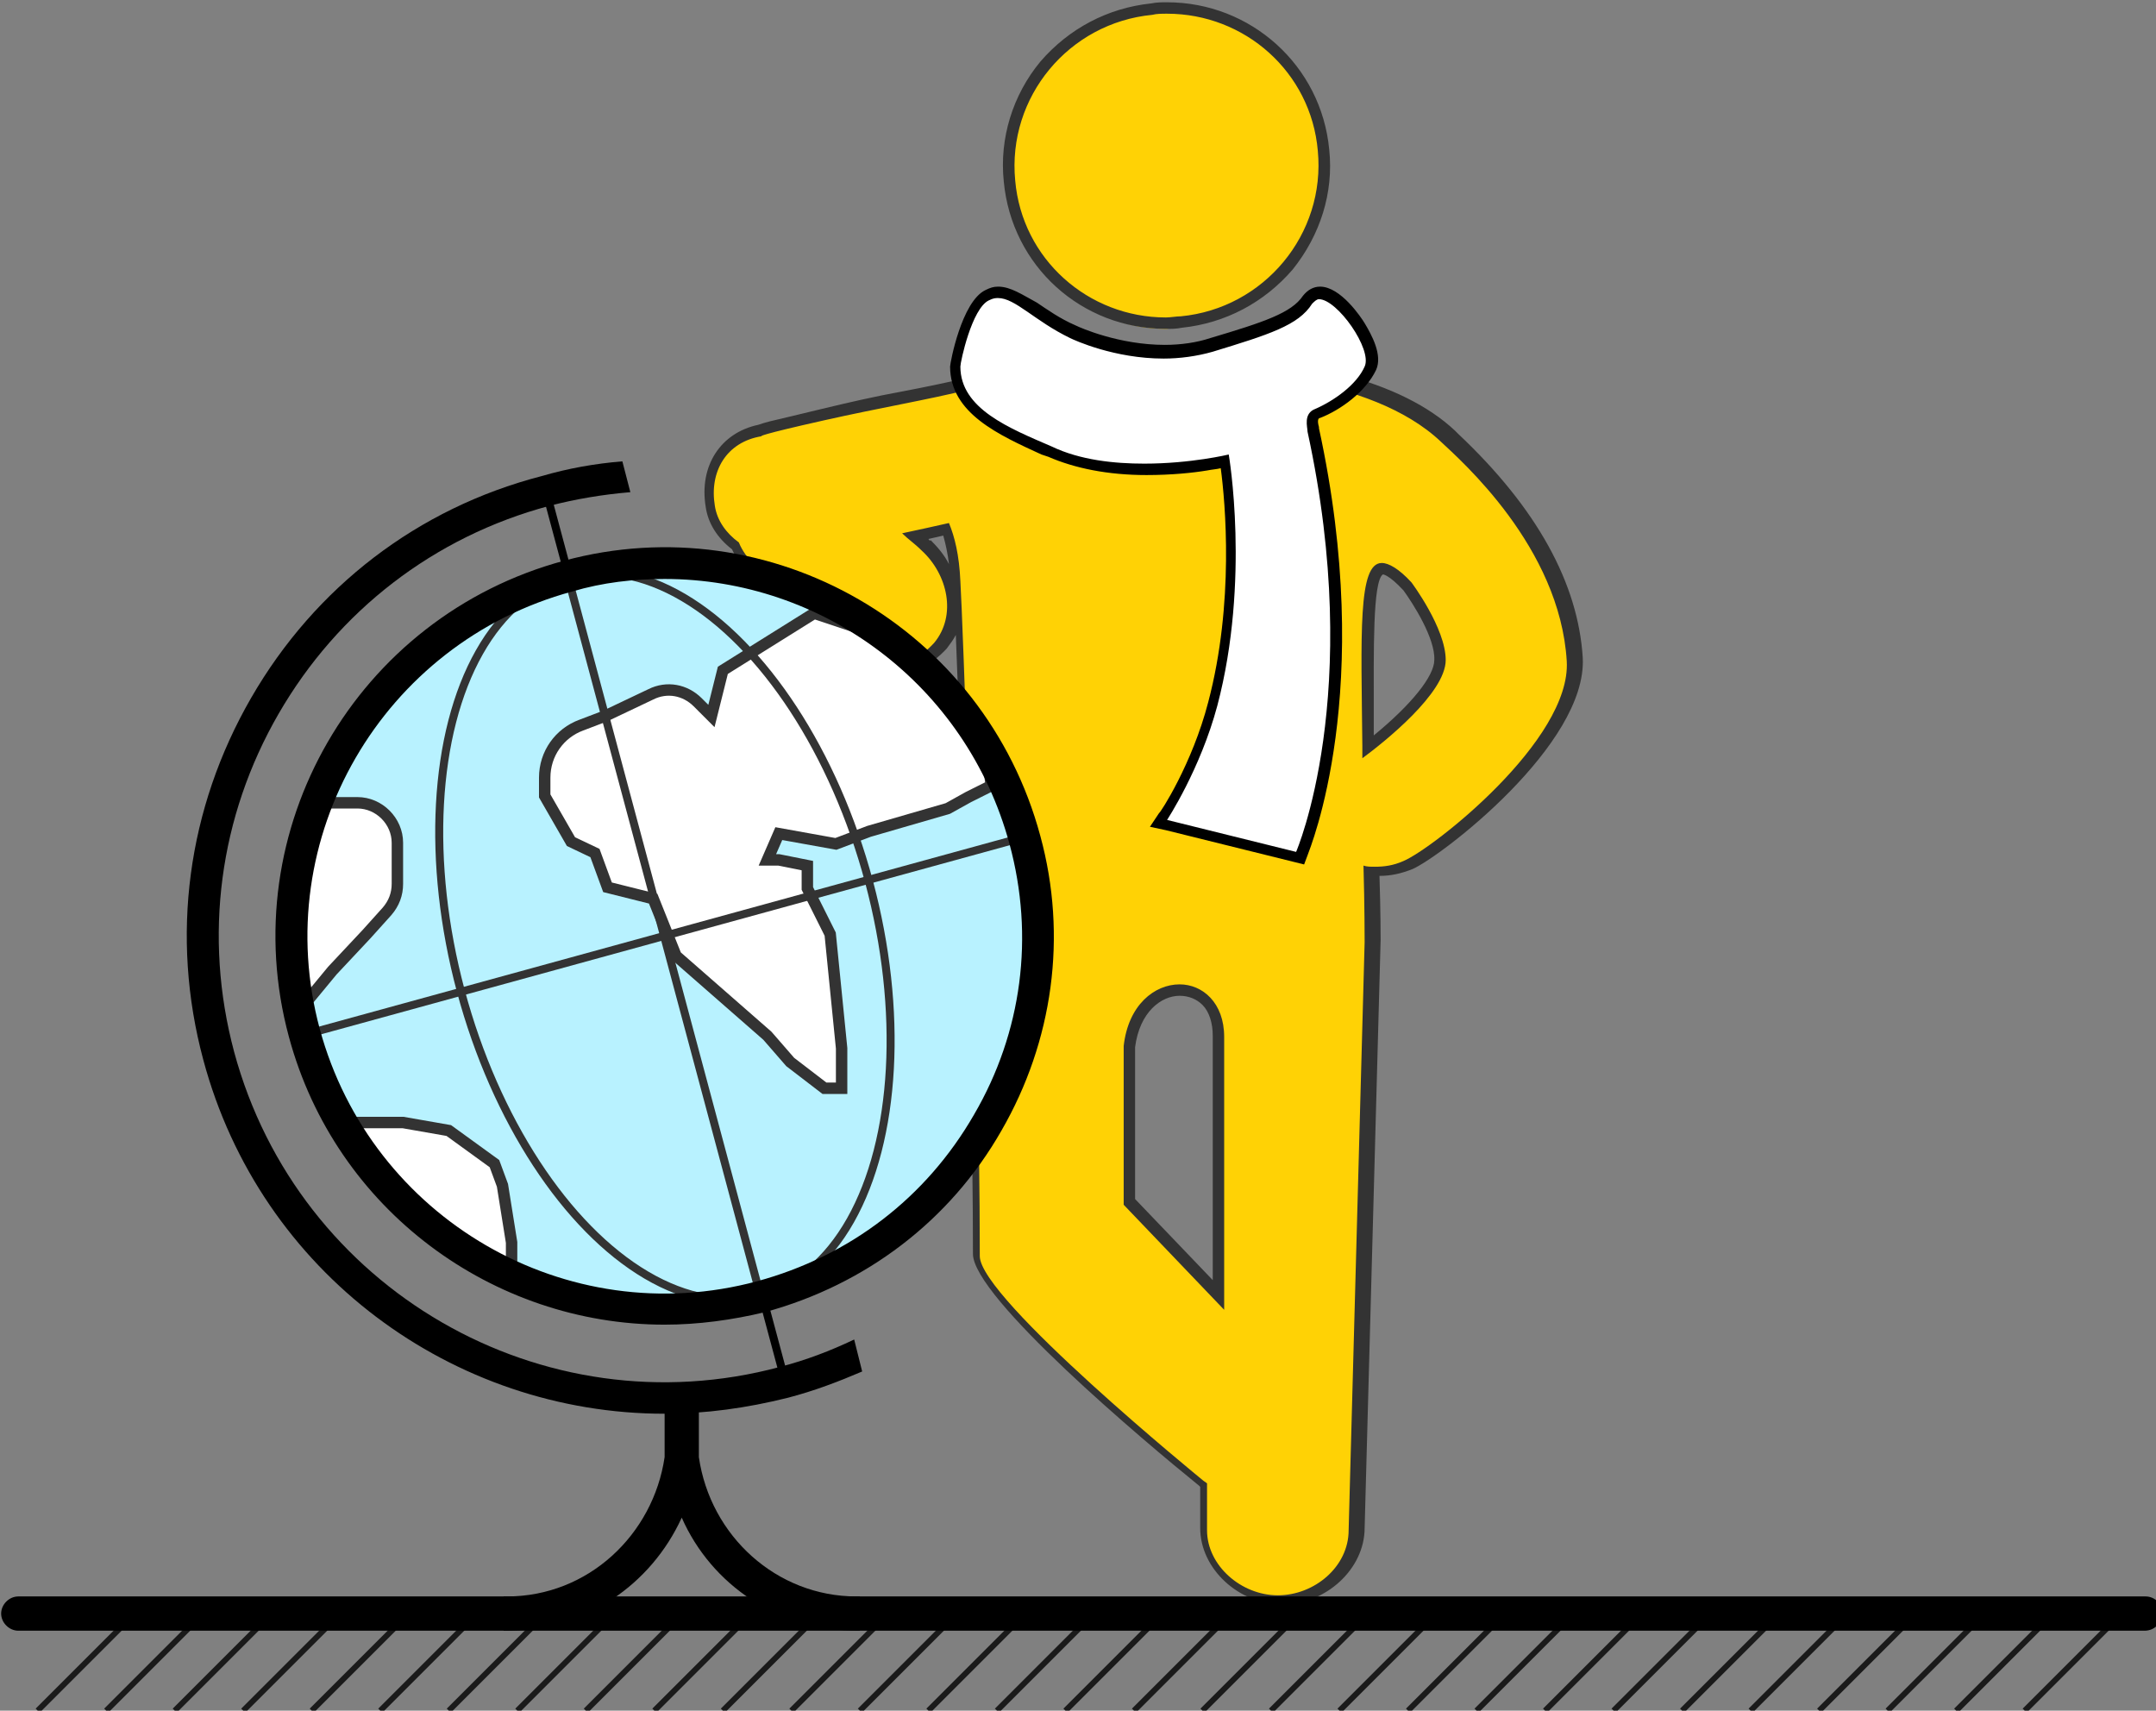 <?xml version="1.0" encoding="utf-8"?>
<!-- Generator: Adobe Illustrator 19.0.0, SVG Export Plug-In . SVG Version: 6.00 Build 0)  -->
<svg version="1.1" id="Layer_1" xmlns="http://www.w3.org/2000/svg" xmlns:xlink="http://www.w3.org/1999/xlink" x="0px" y="0px"
	 viewBox="0 0 188.8 149.8" style="enable-background:new 0 0 188.8 149.8;" xml:space="preserve">
<rect x="0" y="0" width="188.8" height="149.8" fill="#808080" stroke="none"/>
<style type="text/css">
	.st0{fill:#FFD205;}
	.st1{fill:#333333;}
	.st2{fill:#B8F2FF;}
	.st3{fill-rule:evenodd;clip-rule:evenodd;fill:#FFFFFF;stroke:#333333;stroke-miterlimit:10;}
	.st4{fill:none;stroke:#333333;stroke-width:0.7;stroke-miterlimit:10;}
	.st5{fill:#FFFFFF;}
	.st6{fill:none;stroke:#1A1A1A;stroke-width:0.5;stroke-miterlimit:10;}
</style>
<rect id="XMLID_266_" x="67.2" y="112.3" transform="matrix(0.966 -0.259 0.259 0.966 -27.865 21.452)" width="0.7" height="8.6"/>
<rect id="XMLID_265_" x="48.5" y="42.6" transform="matrix(0.966 -0.259 0.259 0.966 -10.482 14.251)" width="0.7" height="8.6"/>
<g id="XMLID_5_">
	<g id="XMLID_7_">
		<path id="XMLID_45_" class="st0" d="M102.1,28.8c-7.1,0-13-5.6-13.7-12.7c-0.4-3.7,0.7-7.4,3.1-10.2c2.3-2.8,5.7-4.7,9.3-5
			c0.5,0,0.9-0.1,1.3-0.1c7.1,0,13,5.4,13.7,12.5c0.4,3.7-0.7,7.3-3.1,10.1s-5.7,4.8-9.3,5.2C103,28.5,102.6,28.8,102.1,28.8
			C102.1,28.8,102.1,28.8,102.1,28.8z"/>
		<path id="XMLID_32_" class="st1" d="M102.2,1.2c6.8,0,12.6,5.1,13.2,12c0.7,7.3-4.7,13.8-12,14.5c-0.4,0-0.9,0.1-1.3,0.1
			c-6.8,0-12.6-5.1-13.2-12c-0.7-7.3,4.7-13.8,12-14.5C101.3,1.2,101.7,1.2,102.2,1.2 M102.2,0.2c-0.5,0-0.9,0-1.4,0.1
			c-3.8,0.4-7.2,2.2-9.7,5.1c-2.4,2.9-3.6,6.7-3.2,10.5c0.7,7.4,6.8,12.9,14.2,12.9c0.5,0,0.9,0,1.4-0.1c3.8-0.4,7.2-2.2,9.7-5.1
			c2.4-3,3.6-6.7,3.2-10.5C115.7,5.7,109.5,0.2,102.2,0.2L102.2,0.2z"/>
	</g>
	<g id="XMLID_168_">
		<path id="XMLID_189_" class="st0" d="M112,140.2c-3.6,0-6.7-2.9-6.7-6.2v-3.9c-0.1-0.1-0.2-0.1-0.2-0.2
			c-2-1.6-19.6-16.1-19.6-19.9c0-9.8-0.3-19.6-0.4-22.8c0-0.6,0-1,0-1c0-0.3-1.1-32.2-1.3-35.2c-0.1-1.8-0.4-3.3-0.8-4.5
			c-0.9,0.2-1.8,0.4-2.7,0.6c0.3,0.3,0.6,0.5,1,0.9c2.4,2.1,3.4,6.1,1.1,8.8c-1.3,1.5-2.9,2.3-4.5,2.3c-1.3,0-2.5-0.5-3.5-1.4
			c0,0-5.2-4.7-6.7-6.1l-0.5-0.4c-1-0.9-2.1-1.9-2.7-3.2c-1.2-0.9-1.9-2.1-2.2-3.4c-0.6-3.4,1.2-6.1,4.3-6.7
			c0.5-0.3,1.9-0.6,5.6-1.4c2.5-0.6,4.7-1,6.9-1.5c2.1-0.4,4-0.8,5.8-1.2c1-0.2,7.7-1.7,9.4-1.7c1,0,1.9-0.1,2.7-0.1
			c0.8,0,1.5,0,2.2,0c0.8,0,1.6,0,2.6,0c11.8,0,20.4,2.2,24.9,6.5l0.3,0.3c6.8,6.3,10.4,12.8,10.8,19.2c0.4,7.4-12.1,16.9-14.6,18
			c-0.9,0.4-1.8,0.6-2.7,0.6l0,0c-0.2,0-0.4,0-0.5,0c0,3.2,0.1,5.9,0.1,6.1l-1.4,51.5C118.7,137.3,115.6,140.2,112,140.2z
			 M106.7,113.4V90.8c0-2.8-1.7-4.1-3.4-4.1c-1.8,0-4,1.6-4.4,5l0,13.7L106.7,113.4z M121.1,49.8c-0.1,0-0.2,0-0.3,0.1
			c-1,1-1,6.1-0.9,12.4l0,3.1c3.2-2.5,6.3-5.6,6.3-7.6c0-2.6-2.8-6.4-2.9-6.5C122.1,50.1,121.4,49.8,121.1,49.8z"/>
		<path id="XMLID_177_" class="st1" d="M96.9,32.2c1.6,0,3,0.1,4.8,0.1c5.6,0,18.3,0.5,24.5,6.4c1.7,1.6,10.4,9.2,11,19.2
			c0.4,6.9-11.7,16.4-14.3,17.5c-0.9,0.4-1.7,0.5-2.5,0.5c-0.4,0-0.7,0-1-0.1c0.1,3.5,0.1,6.5,0.1,6.7l-1.4,51.5
			c0,3.2-3,5.7-6.2,5.7c-3.2,0-6.2-2.6-6.2-5.7v-4.1c-0.1-0.1-0.3-0.2-0.4-0.3c0,0-19.5-15.9-19.5-19.6c0-11.7-0.4-23.4-0.4-23.9
			c0,0-1.1-32.2-1.3-35.2c-0.1-2.3-0.5-3.9-1-5.1c-1.3,0.3-2.7,0.6-4.1,0.9c0.5,0.5,1.1,0.9,1.7,1.5c2.3,2.1,3.1,5.7,1.1,8.1
			c-1.2,1.3-2.6,2.1-4.1,2.1c-1.1,0-2.2-0.4-3.2-1.3c0,0-5.2-4.7-6.7-6c-1.1-1-2.5-2.1-3.1-3.6c-1.1-0.8-1.9-1.9-2.1-3.2
			c-0.5-3,1-5.6,4.1-6.1c0,0,0,0,0,0c-0.1,0-0.3-0.1,5.5-1.4c4.9-1.1,9.1-1.8,12.7-2.7c1.2-0.3,7.7-1.7,9.3-1.7
			C95.3,32.2,96.1,32.2,96.9,32.2 M119.3,66.4c1.9-1.4,7.3-5.7,7.3-8.6c0-2.8-3-6.8-3-6.8c-1.1-1.2-2-1.7-2.6-1.7
			c-2.1,0-1.8,6.3-1.7,16C119.3,65.4,119.3,65.8,119.3,66.4 M107.2,114.7V90.8c0-3-1.9-4.6-3.9-4.6c-2.2,0-4.5,1.8-4.9,5.4v13.9
			L107.2,114.7 M96.9,31.2c-0.9,0-1.8,0-2.7,0.1c-1.8,0-8.5,1.5-9.5,1.8c-1.8,0.4-3.7,0.8-5.8,1.2c-2.2,0.4-4.4,0.9-6.9,1.5
			c-2.1,0.5-3.7,0.9-4.6,1.1c-0.4,0.1-0.7,0.2-1,0.3c-3.3,0.7-5.2,3.6-4.6,7.2c0.2,1.4,1,2.7,2.3,3.7c0.6,1.3,1.8,2.4,2.8,3.2
			c0.2,0.1,0.3,0.3,0.5,0.4c1.5,1.4,6.6,6,6.7,6c1.2,1,2.5,1.5,3.9,1.5c1.8,0,3.5-0.9,4.9-2.4c0.3-0.4,0.6-0.8,0.8-1.2
			c0.4,9.7,1.1,30.2,1.1,30.4c0,0,0,0.4,0,1c0.1,3.2,0.4,13,0.4,22.8c0,3.8,15.1,16.5,19.8,20.3c0,0,0,0,0.1,0.1v3.6
			c0,3.6,3.4,6.7,7.2,6.7c3.8,0,7.2-3.1,7.2-6.7l1.4-51.5c0-0.2,0-2.5-0.1-5.6c0,0,0,0,0,0c1,0,1.9-0.2,2.9-0.6
			c2.5-1.1,15.3-10.9,14.9-18.5c-0.4-6.5-4-13.1-10.9-19.6l-0.3-0.3c-4.6-4.3-13.3-6.6-25.2-6.6c-1,0-1.8,0-2.6,0
			C98.4,31.2,97.7,31.2,96.9,31.2L96.9,31.2z M81.3,47.2c0.4-0.1,0.9-0.2,1.3-0.3c0.2,0.7,0.4,1.6,0.5,2.5c-0.4-0.8-1-1.5-1.6-2.1
			C81.4,47.4,81.4,47.3,81.3,47.2L81.3,47.2z M120.3,64.4c0-0.7,0-1.4,0-2c0-5.4-0.1-11.5,0.8-12.1c0,0,0.5,0,1.8,1.4
			c0.8,1.1,2.8,4.2,2.7,6.1C125.6,59.2,123.6,61.7,120.3,64.4L120.3,64.4z M99.4,91.7c0.4-3.1,2.3-4.5,3.9-4.5c0,0,0,0,0,0
			c0.8,0,1.5,0.3,2,0.8c0.6,0.6,0.9,1.6,0.9,2.7v21.4l-6.8-7.1V91.7L99.4,91.7z"/>
	</g>
</g>
<path id="XMLID_24_" d="M75,139.8c-7,0-12.8-5.3-13.8-12.2v-5.8h-3v5.8c-1,6.8-6.7,12.2-13.8,12.2h-0.3v3h0.3c6.8,0,12.6-4,15.3-9.9
	c2.6,5.9,8.5,9.9,15.3,9.9h0.3v-3H75z"/>
<g id="XMLID_198_">
	<defs>
		<rect id="XMLID_199_" x="55.3" y="124.1" width="18" height="18.8"/>
	</defs>
	<clipPath id="XMLID_37_">
		<use xlink:href="#XMLID_199_"  style="overflow:visible;"/>
	</clipPath>
</g>
<circle id="XMLID_4843_" class="st2" cx="58.2" cy="82" r="32.6"/>
<path id="XMLID_19_" d="M74.8,117.3c-2.1,1-4.2,1.8-6.5,2.4c-20.8,5.6-42.2-6.8-47.8-27.6c-2.7-10.1-1.3-20.6,3.9-29.6
	S38,47,48.1,44.3c2.3-0.6,4.7-1,7.1-1.2l-0.7-2.7c-2.4,0.2-4.7,0.6-7.1,1.3C36.6,44.5,27.6,51.4,22,61.1c-5.6,9.7-7.1,20.9-4.2,31.7
	c5,18.7,21.9,31,40.4,31c3.6,0,7.2-0.5,10.8-1.4c2.3-0.6,4.4-1.4,6.5-2.3L74.8,117.3z"/>
<path id="XMLID_14_" class="st3" d="M86.8,68.8l-2,1l-1.8,1l-6.9,2l-2.9,1.1l-5-0.9l-1,2.3h1l2.5,0.5v2l2,4l1,10v3.5h-1.5l-3-2.3
	l-2-2.3l-8-7l-2-5l-4-1l-1.1-3l-2.1-1l-2.3-4v-1.6c0-2.1,1.3-3.9,3.2-4.6l2.1-0.8l4-1.9c1.4-0.7,3-0.4,4.1,0.7l1.2,1.2l1-4l8-5l6,2
	l6.5,5l2.5,4L86.8,68.8z"/>
<path id="XMLID_4826_" class="st3" d="M27.3,70.3h4c1.9,0,3.5,1.6,3.5,3.5l0,0v3.6c0,0.9-0.3,1.7-0.9,2.4l-1.8,2L29.1,85l-1.9,2.3
	h-2L27.3,70.3z"/>
<polygon id="XMLID_4844_" class="st3" points="30.3,98.3 35.3,98.3 39.3,99 43.3,101.9 44,103.8 44.8,108.8 44.8,111.8 41,109.8 
	33.1,104 "/>
<g id="XMLID_124_">
	<defs>
		
			<ellipse id="XMLID_125_" transform="matrix(0.966 -0.259 0.259 0.966 -19.233 17.853)" cx="58.2" cy="82" rx="18.5" ry="32.6"/>
	</defs>
	<clipPath id="XMLID_39_">
		<use xlink:href="#XMLID_125_"  style="overflow:visible;"/>
	</clipPath>
	<use xlink:href="#XMLID_125_"  style="overflow:visible;fill:none;stroke:#333333;stroke-width:0.7;stroke-miterlimit:10;"/>
</g>
<line id="XMLID_200_" class="st4" x1="49.7" y1="50.4" x2="66.6" y2="113.5"/>
<line id="XMLID_1353_" class="st4" x1="89.7" y1="73.3" x2="26.7" y2="90.6"/>
<g id="XMLID_4757_">
	<path id="XMLID_181_" class="st5" d="M101.5,72.1l0.4-0.6c0,0,2.9-4.4,4.3-9.8c2.5-9.4,1.4-18.9,1.1-21.3c-0.4,0.1-0.9,0.2-1.7,0.3
		c-1.2,0.2-3.1,0.4-5.3,0.4l0,0c-3.3,0-6.1-0.5-8.4-1.5l-0.6-0.2c-3.6-1.6-7.7-3.4-7.7-7.2c0-0.3,0.9-5.4,2.8-6.3
		c0.3-0.1,0.6-0.2,0.9-0.2c0.9,0,1.9,0.6,3.1,1.5c1,0.7,2.1,1.4,3.5,2.1c0.4,0.2,3.9,1.7,8,1.7c1.5,0,2.9-0.2,4.2-0.6
		c4.9-1.5,7.3-2.3,8.4-4c0.2-0.4,0.6-0.6,1-0.6c1.2,0,2.6,1.6,3.5,2.9c0.5,0.7,1.5,2.5,1,3.6c-0.8,1.8-2.9,3.3-4.6,3.9
		c-0.4,0.2-0.5,0.6-0.4,1.4c5,23-0.9,37.1-1,37.2l-0.2,0.4L101.5,72.1z"/>
	<path id="XMLID_178_" d="M87.4,26.1c1.5,0,3.2,2,6.3,3.5c0.4,0.2,3.9,1.8,8.2,1.8c1.4,0,2.9-0.2,4.3-0.6c4.9-1.5,7.5-2.3,8.7-4.2
		c0.2-0.2,0.4-0.4,0.6-0.4c1.6,0,4.7,4.4,4,5.9c-0.7,1.6-2.7,3-4.3,3.7c-1.1,0.4-0.7,1.6-0.7,2c5,23-1,36.8-1,36.8l-11.3-2.8
		c0,0,2.9-4.4,4.4-10c2.9-11,1-22,1-22c0,0-3.3,0.8-7.4,0.8c-2.6,0-5.6-0.3-8.1-1.5c-3.7-1.6-8-3.3-8-7c0-0.4,1-5.1,2.5-5.8
		C87,26.1,87.2,26.1,87.4,26.1 M87.4,25.1c-0.4,0-0.7,0.1-1.1,0.3c-2.1,1-3.1,6.4-3.1,6.7c0,4.1,4.3,6,8,7.7l0.6,0.2
		c2.3,1,5.2,1.6,8.6,1.6c2.2,0,4.1-0.2,5.3-0.4c0.5-0.1,0.8-0.1,1.2-0.2c0.4,3,1.2,11.8-1.1,20.5c-1.4,5.4-4.2,9.7-4.3,9.7l-0.8,1.2
		l1.4,0.3l11.3,2.8l0.8,0.2l0.3-0.8c0.2-0.6,6-14.4,1-37.4l0-0.1c-0.2-0.7,0-0.8,0.1-0.8c1.8-0.7,4-2.3,4.9-4.2
		c0.6-1.3-0.4-3.1-1-4.1c-0.3-0.5-2.1-3.2-3.9-3.2c-0.6,0-1.1,0.3-1.5,0.8c-1,1.5-3.4,2.3-8.1,3.7c-1.2,0.4-2.6,0.6-4,0.6
		c-4,0-7.4-1.5-7.8-1.7c-1.4-0.6-2.5-1.4-3.4-2C89.5,25.8,88.5,25.1,87.4,25.1L87.4,25.1z"/>
</g>
<line id="XMLID_25_" class="st6" x1="11.3" y1="141.8" x2="3.3" y2="149.8"/>
<line id="XMLID_46_" class="st6" x1="17.3" y1="141.8" x2="9.3" y2="149.8"/>
<line id="XMLID_66_" class="st6" x1="23.3" y1="141.8" x2="15.3" y2="149.8"/>
<line id="XMLID_47_" class="st6" x1="29.3" y1="141.8" x2="21.3" y2="149.8"/>
<line id="XMLID_22_" class="st6" x1="35.3" y1="141.8" x2="27.3" y2="149.8"/>
<line id="XMLID_16_" class="st6" x1="41.3" y1="141.8" x2="33.3" y2="149.8"/>
<line id="XMLID_15_" class="st6" x1="47.3" y1="141.8" x2="39.3" y2="149.8"/>
<line id="XMLID_11_" class="st6" x1="53.3" y1="141.8" x2="45.3" y2="149.8"/>
<line id="XMLID_26_" class="st6" x1="59.3" y1="141.8" x2="51.3" y2="149.8"/>
<line id="XMLID_6_" class="st6" x1="65.3" y1="141.8" x2="57.3" y2="149.8"/>
<line id="XMLID_4_" class="st6" x1="71.3" y1="141.8" x2="63.3" y2="149.8"/>
<line id="XMLID_3_" class="st6" x1="77.3" y1="141.8" x2="69.3" y2="149.8"/>
<line id="XMLID_2_" class="st6" x1="83.3" y1="141.8" x2="75.3" y2="149.8"/>
<line id="XMLID_10_" class="st6" x1="89.3" y1="141.8" x2="81.3" y2="149.8"/>
<line id="XMLID_8_" class="st6" x1="95.3" y1="141.8" x2="87.3" y2="149.8"/>
<line id="XMLID_1_" class="st6" x1="101.3" y1="141.8" x2="93.3" y2="149.8"/>
<line id="XMLID_55_" class="st6" x1="107.3" y1="141.8" x2="99.3" y2="149.8"/>
<line id="XMLID_54_" class="st6" x1="113.3" y1="141.8" x2="105.3" y2="149.8"/>
<line id="XMLID_53_" class="st6" x1="119.3" y1="141.8" x2="111.3" y2="149.8"/>
<line id="XMLID_52_" class="st6" x1="125.3" y1="141.8" x2="117.3" y2="149.8"/>
<line id="XMLID_51_" class="st6" x1="131.3" y1="141.8" x2="123.3" y2="149.8"/>
<line id="XMLID_50_" class="st6" x1="137.3" y1="141.8" x2="129.3" y2="149.8"/>
<line id="XMLID_49_" class="st6" x1="143.3" y1="141.8" x2="135.3" y2="149.8"/>
<line id="XMLID_48_" class="st6" x1="149.3" y1="141.8" x2="141.3" y2="149.8"/>
<line id="XMLID_44_" class="st6" x1="155.3" y1="141.8" x2="147.3" y2="149.8"/>
<line id="XMLID_43_" class="st6" x1="161.3" y1="141.8" x2="153.3" y2="149.8"/>
<line id="XMLID_38_" class="st6" x1="167.3" y1="141.8" x2="159.3" y2="149.8"/>
<line id="XMLID_35_" class="st6" x1="173.3" y1="141.8" x2="165.3" y2="149.8"/>
<line id="XMLID_34_" class="st6" x1="179.3" y1="141.8" x2="171.3" y2="149.8"/>
<line id="XMLID_33_" class="st6" x1="185.3" y1="141.8" x2="177.3" y2="149.8"/>
<path id="XMLID_2989_" d="M187.8,142.8H1.6c-0.8,0-1.5-0.7-1.5-1.5l0,0c0-0.8,0.7-1.5,1.5-1.5h186.3c0.8,0,1.5,0.7,1.5,1.5l0,0
	C189.3,142.1,188.7,142.8,187.8,142.8z"/>
<g id="XMLID_132_">
	<path id="XMLID_13_" d="M58.2,116c-15,0-28.8-10-32.9-25.2c-4.9-18.1,5.9-36.8,24.1-41.7c18.1-4.9,36.8,5.9,41.7,24.1
		c2.4,8.8,1.1,18-3.4,25.8c-4.5,7.9-11.9,13.5-20.7,15.9C64.1,115.6,61.1,116,58.2,116z M58.2,50.7c-2.7,0-5.4,0.3-8.1,1.1
		C33.5,56.3,23.5,73.4,28,90.1c4.5,16.6,21.6,26.6,38.3,22.1c8.1-2.2,14.8-7.3,19-14.6c4.2-7.2,5.3-15.6,3.1-23.7l0,0
		C84.6,59.9,72,50.7,58.2,50.7z"/>
</g>
</svg>
